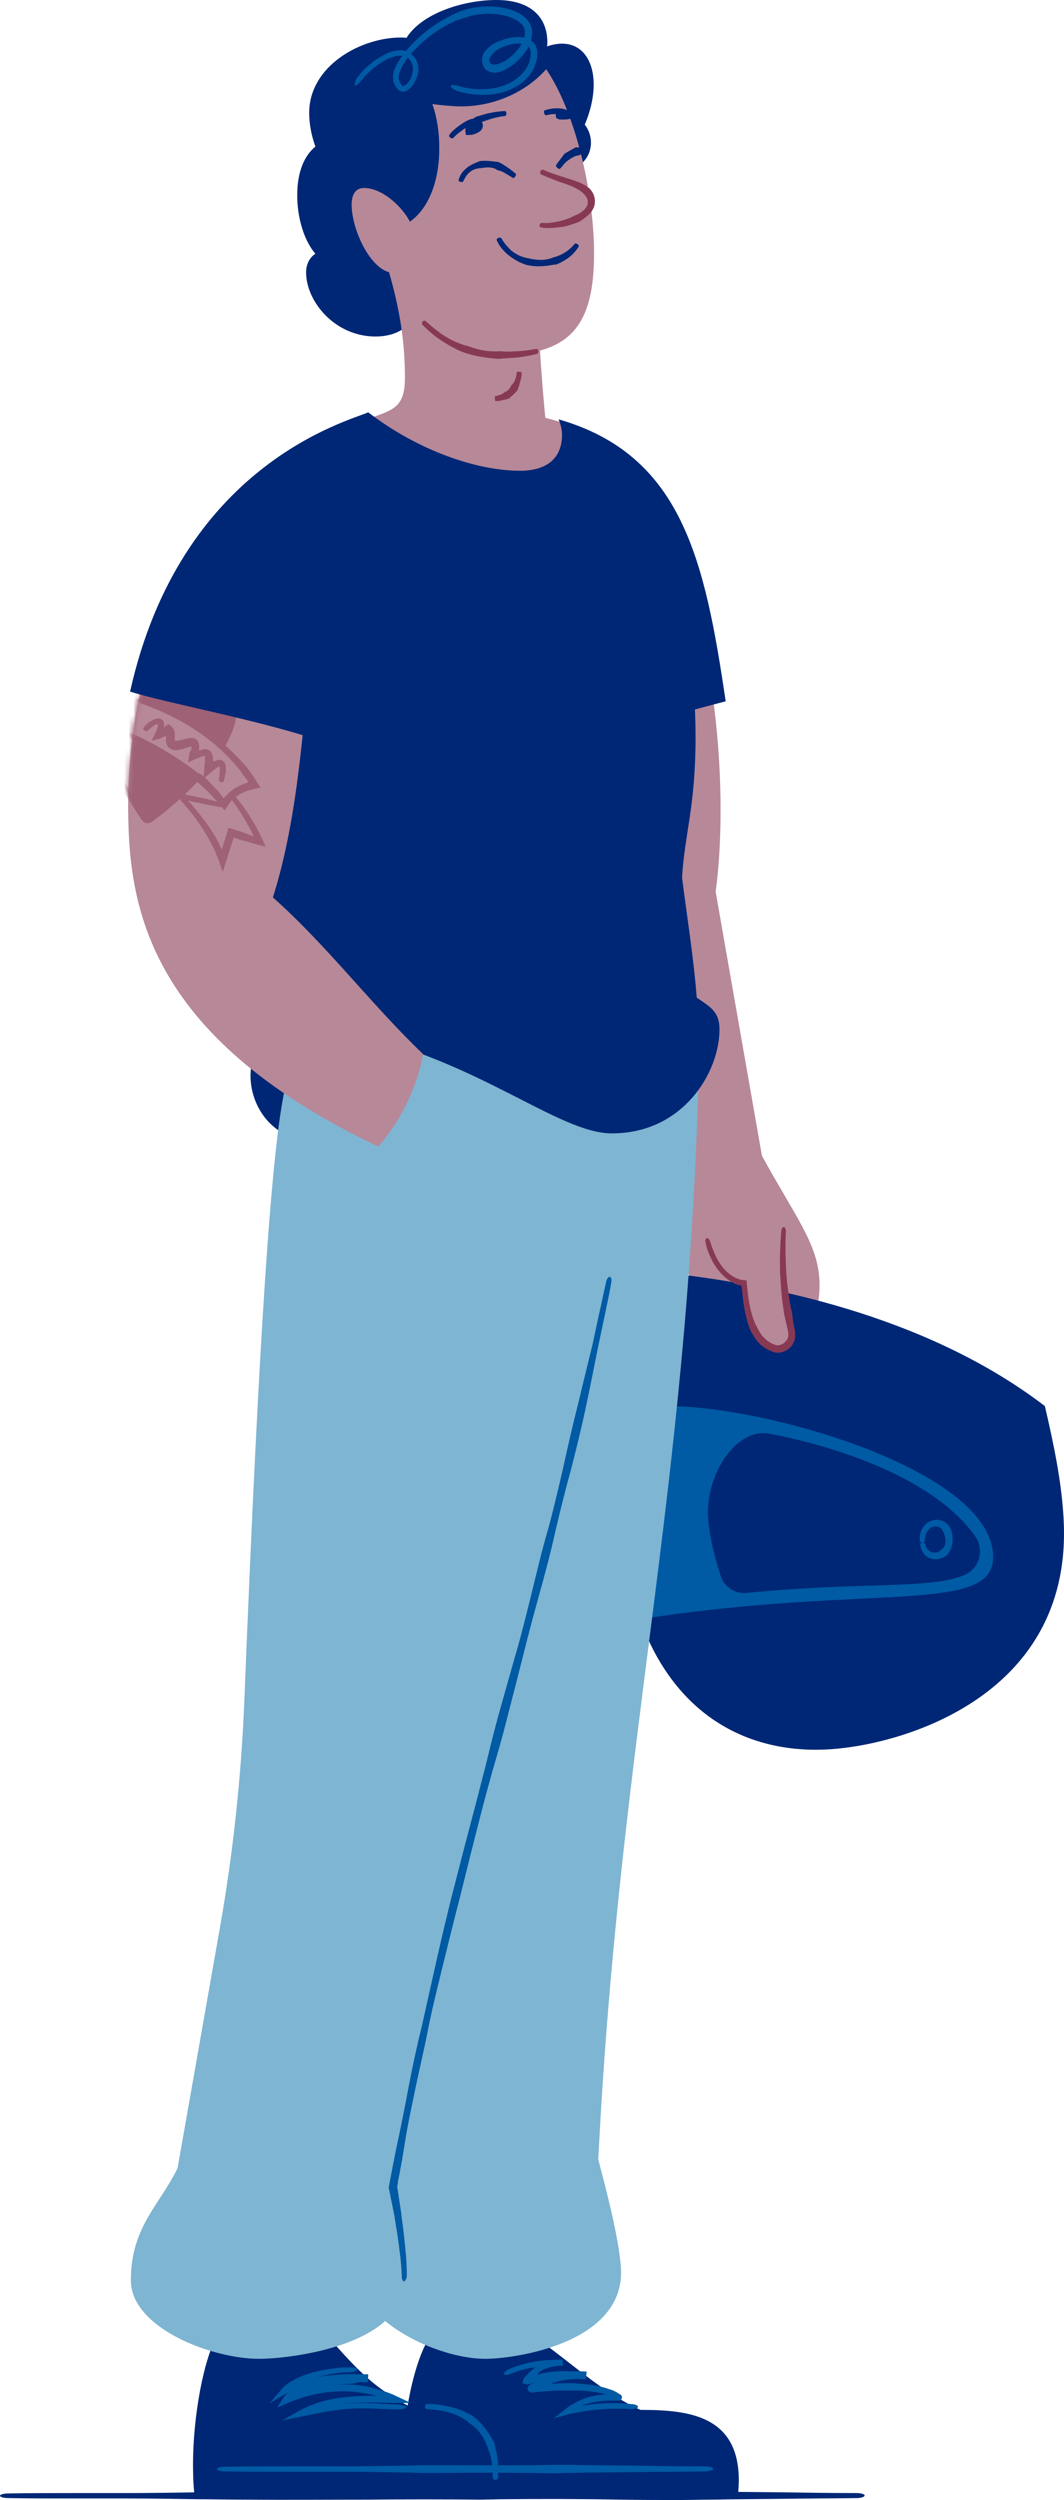 <svg width="227" height="533" viewBox="0 0 227 533" fill="none" xmlns="http://www.w3.org/2000/svg">
<path d="M125.257 92.448C121.057 89.809 116.116 89.314 111.586 87.582C111.504 87.665 111.504 87.912 111.504 88.242C111.504 88.407 112.986 102.922 114.798 102.922C118.339 102.922 124.104 97.479 126.739 95.087" fill="#B78898"/>
<path d="M169.311 292.931C173.429 283.86 175.076 278.004 174.829 273.056C174.499 265.222 169.723 259.449 162.558 246.419L152.676 190.092C152.676 190.092 156.547 165.929 149.465 133.848L124.924 144.404C124.924 144.404 118.583 198.339 145.347 252.027C145.347 252.027 141.888 271.077 151.853 277.757C151.853 277.757 144.771 292.107 169.311 292.931Z" fill="#B78898"/>
<path d="M119.163 89.397C145.515 96.984 150.374 119.416 154.821 149.517L134.233 154.96C134.233 154.96 139.092 106.385 119.163 89.397Z" fill="#002776"/>
<path d="M136.372 344.97C133.984 338.125 132.42 329.96 132.09 320.311C131.843 313.549 132.09 306.786 132.831 300.189C155.396 290.375 195.748 291.447 211.23 311.9C226.629 332.352 230.912 356.268 136.372 344.97Z" fill="#005AA4"/>
<path d="M206.041 335.651C209.088 334.166 209.994 330.29 208.018 327.486C196.242 310.992 164.536 305.797 164.454 305.714C157.454 304.148 151.113 313.467 151.031 322.291C151.031 325.919 152.184 331.115 153.748 335.981C154.489 338.372 156.878 339.857 159.348 339.609C183.889 337.135 199.041 338.95 206.041 335.651Z" fill="#002776"/>
<path d="M132.831 300.189C136.866 299.777 140.983 299.694 145.101 299.859C166.43 300.684 211.558 314.044 211.888 331.775C212.135 344.392 185.782 337.548 136.536 345.217C143.866 365.505 159.183 373.669 175.9 373.009C191.135 372.432 228.44 362.371 226.958 324.765C226.628 316.435 224.817 307.941 222.923 299.777C199.864 282.128 168.324 273.881 139.172 271.077C136.125 280.314 133.901 290.128 132.831 300.189Z" fill="#002776"/>
<path d="M200.688 330.537C200.44 330.702 200.193 330.867 199.946 330.95C199.535 331.032 199.123 331.032 198.793 330.95C198.052 330.702 197.558 330.043 197.393 329.135C197.393 328.97 197.064 328.888 196.817 328.888C196.57 328.888 196.323 329.053 196.323 329.3C196.405 330.372 197.064 331.692 198.299 332.187C198.958 332.434 199.617 332.517 200.276 332.352C200.77 332.269 201.182 332.104 201.593 331.857C201.676 331.774 201.758 331.774 201.84 331.692C202.582 331.032 202.993 330.125 203.158 329.135C203.323 328.146 203.24 327.321 202.993 326.414C202.911 326.084 202.746 325.837 202.582 325.507C202.417 325.342 202.335 325.177 202.17 325.012C201.346 324.105 199.946 323.775 198.793 324.187C197.97 324.435 197.311 325.012 196.899 325.672C196.323 326.496 196.158 327.568 196.241 328.558C196.241 328.723 196.488 328.888 196.817 328.888C197.064 328.888 197.311 328.723 197.311 328.558C197.311 327.733 197.476 326.991 197.888 326.414C198.217 325.919 198.629 325.589 199.205 325.507C199.946 325.342 200.688 325.589 201.017 326.167C201.099 326.249 201.182 326.414 201.182 326.496C201.264 326.661 201.429 326.826 201.429 327.074C201.676 327.651 201.758 328.393 201.676 328.97C201.593 329.63 201.264 330.125 200.688 330.455C200.77 330.455 200.77 330.455 200.688 330.537Z" fill="#005AA4"/>
<path d="M167.254 263.902C166.924 266.624 166.924 269.593 167.171 272.562C167.418 276.355 168.077 280.149 168.818 283.86C169.312 286.169 167.089 288.148 164.865 287.406C159.924 285.757 159.018 278.582 158.607 273.551C158.524 271.902 158.524 270.417 158.607 269.263" fill="#B78898"/>
<path d="M168.736 278.912C168.571 277.839 168.324 276.85 168.242 275.778C167.995 274.293 167.83 272.726 167.748 271.242C167.583 268.355 167.501 265.469 167.666 262.583C167.666 262.088 167.501 261.675 167.254 261.593C167.007 261.593 166.677 261.923 166.677 262.5C166.43 265.469 166.348 268.438 166.43 271.407C166.513 272.974 166.595 274.458 166.76 276.025C166.842 277.097 167.007 278.169 167.171 279.241L167.254 279.984C167.501 281.056 167.748 282.21 167.995 283.282C168.077 283.53 168.16 283.86 168.16 284.107C168.16 284.355 168.242 284.52 168.16 284.767C168.16 285.179 167.995 285.592 167.666 285.922C167.171 286.581 166.183 286.994 165.442 286.746C164.619 286.499 163.713 285.921 163.054 285.262C162.56 284.767 162.148 284.19 161.819 283.53C161.572 283.118 161.407 282.705 161.16 282.293C160.089 279.901 159.677 277.18 159.43 274.541C159.348 274.128 159.348 273.469 159.266 272.974C158.936 272.974 158.607 272.891 158.278 272.891C158.03 272.809 157.866 272.809 157.701 272.726C157.372 272.644 157.042 272.479 156.713 272.314C156.054 271.984 155.478 271.489 154.901 270.995C154.078 270.17 153.419 269.18 152.842 268.108C152.348 267.036 151.854 265.881 151.525 264.727C151.36 264.232 151.031 263.902 150.784 263.985C150.537 264.067 150.372 264.479 150.537 264.974C150.784 266.211 151.278 267.448 151.854 268.603C152.431 269.757 153.172 270.83 154.16 271.819C154.736 272.397 155.478 272.974 156.219 273.386C156.63 273.634 156.96 273.798 157.372 273.881C157.536 273.963 157.866 274.046 157.948 274.046C158.03 274.046 158.113 274.046 158.195 274.128C158.195 274.293 158.195 274.458 158.278 274.706C158.525 277.427 158.854 280.231 159.842 282.953C160.007 283.447 160.254 283.942 160.501 284.355C160.913 285.097 161.407 285.757 161.983 286.416C162.889 287.323 163.96 287.901 165.195 288.313C166.595 288.643 168.077 287.983 168.901 286.911C169.313 286.334 169.642 285.674 169.642 285.014C169.642 284.684 169.642 284.272 169.642 283.942L169.477 283.118C169.23 282.045 169.065 280.891 168.983 279.819L168.736 278.912Z" fill="#873953"/>
<path d="M118.668 23.834C123.774 24.081 126.08 27.297 126.08 30.431C126.08 33.318 124.021 36.122 120.398 36.122C119.245 36.122 117.927 35.874 116.445 35.215" fill="#002776"/>
<path d="M88.198 64.409C88.281 64.821 88.281 65.233 88.281 65.646C88.281 69.687 84.493 71.748 80.128 71.748C71.481 71.748 65.305 64.326 65.305 58.059C65.305 56.244 66.128 54.842 67.281 54.1C64.811 51.214 63.411 46.348 63.411 41.647C63.411 36.534 64.975 33.153 67.281 31.256C66.458 28.947 65.963 26.473 65.963 24.081C65.963 14.02 76.999 8 85.481 8C85.892 8 86.304 8 86.716 8.082C90.01 2.804 98.904 0 105.904 0C113.645 0 116.774 4.041 116.774 8.989C116.774 9.319 116.774 9.566 116.692 9.896C127.644 6.103 130.939 21.277 119.574 34.967L88.198 64.409Z" fill="#002776"/>
<path d="M118.011 103.087C116.117 90.634 114.964 72.408 114.964 69.522C114.964 67.79 115.046 66.141 115.293 64.409L79.471 47.09C83.835 59.625 86.388 68.862 86.388 80.573C86.388 87.665 83.176 87.418 77 89.892C77 89.892 95.941 106.221 118.011 103.087Z" fill="#B78898"/>
<path d="M87.456 47.255C85.726 43.956 81.526 40.08 77.656 40.08C75.844 40.08 75.02 41.482 75.02 43.626C75.02 48.904 78.973 57.481 83.503 58.141C85.644 63.831 93.055 75.707 106.561 75.707C121.467 75.707 126.737 69.604 126.737 54.1C126.737 40.492 122.537 23.504 116.525 14.762C111.749 20.122 104.749 22.679 98.491 22.679C96.926 22.679 94.62 22.514 92.232 22.184C93.22 24.906 93.714 28.122 93.714 31.421C93.797 37.771 91.82 44.204 87.456 47.255Z" fill="#B78898"/>
<path d="M106.889 76.449L108.372 76.367C109.113 76.284 109.772 76.284 110.513 76.202C111.83 76.037 113.23 75.789 114.548 75.459C114.795 75.377 114.877 75.129 114.877 74.8C114.795 74.552 114.548 74.305 114.383 74.387C113.066 74.635 111.748 74.8 110.431 74.882C109.772 74.882 109.031 74.965 108.372 74.965C107.878 74.965 107.383 74.965 106.889 74.882H106.56C104.584 75.047 102.525 74.717 100.631 74.057L99.642 73.728L98.984 73.563C97.831 73.15 96.678 72.738 95.607 72.078C94.866 71.666 94.125 71.171 93.384 70.594C92.478 69.934 91.654 69.192 90.831 68.45C90.666 68.285 90.337 68.367 90.172 68.532C90.007 68.697 89.925 69.027 90.09 69.192C90.913 70.099 91.819 70.841 92.725 71.583C93.466 72.161 94.207 72.656 95.031 73.15C96.101 73.81 97.254 74.47 98.49 74.965L99.148 75.212L100.219 75.542C102.278 76.119 104.419 76.367 106.56 76.531L106.889 76.449Z" fill="#873953"/>
<path d="M115.207 36.699C119.901 38.926 126.078 39.42 126.078 43.132C126.078 46.348 120.148 48.162 116.607 48.162C116.031 48.162 115.454 48.08 115.042 47.997" fill="#B78898"/>
<path d="M122.455 46.018C122.043 46.265 121.632 46.43 121.22 46.595C120.561 46.843 119.985 47.008 119.326 47.172C118.091 47.42 116.773 47.667 115.62 47.502C115.455 47.502 115.208 47.667 115.126 47.915C115.044 48.162 115.208 48.492 115.455 48.492C116.855 48.739 118.255 48.575 119.655 48.41C120.396 48.327 121.055 48.162 121.796 47.915C122.29 47.75 122.785 47.585 123.279 47.42L123.608 47.255C124.514 46.678 125.502 46.018 126.243 45.028C126.573 44.533 126.902 43.874 126.902 43.214C126.984 42.554 126.82 41.895 126.573 41.317L126.243 40.74C126.079 40.575 125.996 40.41 125.832 40.245C125.667 40.08 125.42 39.915 125.173 39.75C124.02 38.926 122.785 38.596 121.549 38.183L118.996 37.359C117.926 37.029 116.855 36.616 115.867 36.204C115.62 36.122 115.373 36.286 115.291 36.534C115.208 36.781 115.208 37.111 115.455 37.194C116.526 37.688 117.596 38.101 118.667 38.513C119.491 38.843 120.396 39.09 121.22 39.42C122.373 39.833 123.526 40.41 124.267 41.07C124.432 41.235 124.596 41.317 124.679 41.482C124.761 41.565 124.843 41.647 124.926 41.812L125.173 42.142C125.502 42.802 125.502 43.626 125.008 44.286C124.514 44.946 123.69 45.523 122.867 45.853L122.455 46.018Z" fill="#873953"/>
<path d="M106.067 36.287C106.314 36.287 106.561 36.369 106.726 36.452C107.055 36.534 107.385 36.699 107.632 36.864C108.208 37.194 108.785 37.524 109.444 37.936C109.526 38.019 109.773 37.853 109.938 37.606C110.102 37.359 110.102 37.111 110.02 37.029C109.526 36.617 108.949 36.122 108.291 35.709C107.961 35.462 107.632 35.297 107.302 35.05C107.055 34.885 106.808 34.802 106.561 34.637L106.397 34.555C105.161 34.39 104.008 34.225 102.855 34.307C102.691 34.307 102.444 34.307 102.279 34.39L101.867 34.555C101.208 34.802 100.55 35.132 99.891 35.544C99.479 35.874 99.067 36.204 98.738 36.617C98.326 37.111 97.997 37.771 97.832 38.431C97.832 38.596 97.997 38.761 98.244 38.761C98.491 38.843 98.738 38.843 98.82 38.678C99.067 38.183 99.314 37.689 99.644 37.276C99.891 36.946 100.22 36.699 100.55 36.452C101.044 36.122 101.62 35.957 102.197 35.874H102.526C102.691 35.792 102.855 35.792 103.02 35.792C103.926 35.627 105.079 35.627 105.902 36.122L106.067 36.287Z" fill="#002776"/>
<path d="M123.444 33.153C123.527 33.07 123.691 32.988 123.774 32.988C123.938 32.905 124.103 32.905 124.268 32.823C124.597 32.74 124.926 32.74 125.338 32.823C125.421 32.823 125.503 32.575 125.585 32.328C125.668 32.081 125.668 31.833 125.585 31.751C125.174 31.586 124.679 31.503 124.268 31.421C124.021 31.421 123.774 31.421 123.527 31.421C123.362 31.421 123.197 31.421 122.95 31.421H122.785C122.127 31.833 121.468 32.163 120.891 32.493C120.809 32.575 120.727 32.658 120.562 32.658L120.397 32.823L119.656 33.812C119.491 34.06 119.327 34.225 119.162 34.472C118.915 34.72 118.75 35.05 118.585 35.379C118.585 35.462 118.75 35.627 118.915 35.792C119.162 35.957 119.327 36.039 119.409 36.039C119.656 35.792 119.903 35.544 120.068 35.297C120.232 35.132 120.397 34.885 120.562 34.72C120.809 34.472 121.138 34.225 121.385 34.06L121.55 33.977C121.632 33.895 121.715 33.812 121.715 33.812C122.374 33.483 122.785 33.153 123.444 33.153Z" fill="#002776"/>
<path d="M102.442 26.225C102.772 26.06 103.019 25.895 103.348 25.813C103.842 25.648 104.336 25.483 104.83 25.318C105.736 25.071 106.724 24.823 107.713 24.741C107.877 24.741 108.042 24.493 108.042 24.163C108.042 23.916 107.877 23.669 107.713 23.669C106.642 23.751 105.572 23.834 104.583 24.081C104.007 24.163 103.513 24.328 102.936 24.493C102.525 24.576 102.195 24.741 101.783 24.823C101.701 24.823 101.619 24.906 101.536 24.906C101.042 25.236 100.548 25.566 100.054 26.06C99.56 26.473 99.148 27.38 99.313 28.204L99.395 28.782H99.972C100.795 28.782 101.207 28.617 101.783 28.369C102.113 28.204 102.36 28.04 102.689 27.71C102.854 27.462 103.019 27.132 103.019 26.802C103.019 25.73 102.03 25.153 101.289 25.236C100.63 25.318 100.136 25.483 99.642 25.73C98.984 26.06 98.407 26.473 97.831 26.885C97.089 27.462 96.431 27.957 95.854 28.782C95.772 28.947 95.854 29.277 96.101 29.359C96.348 29.524 96.595 29.524 96.678 29.442C97.172 28.864 97.913 28.287 98.489 27.875C98.984 27.462 99.56 27.132 100.136 26.885C100.548 26.72 100.96 26.638 101.207 26.638C101.289 26.638 101.372 26.72 101.372 26.72V26.802C101.289 26.802 101.536 26.802 101.454 26.802C101.454 26.802 101.289 26.802 101.289 26.72C101.289 26.72 101.289 26.72 101.207 26.72C101.125 26.802 101.042 26.968 100.795 27.05C100.466 27.215 100.054 27.38 99.807 27.38L100.466 27.957C100.466 27.71 100.466 27.462 100.795 27.215C101.125 26.968 101.536 26.72 101.948 26.555C102.278 26.308 102.36 26.225 102.442 26.225Z" fill="#002776"/>
<path d="M119.981 25.401C120.146 25.318 120.393 25.318 120.558 25.236C120.805 25.236 121.052 25.236 121.381 25.236C121.875 25.318 122.369 25.483 122.781 25.731C122.863 25.813 123.028 25.648 123.275 25.401C123.44 25.153 123.522 24.906 123.44 24.823C122.946 24.411 122.369 24.081 121.71 23.916C121.381 23.834 121.052 23.751 120.64 23.751H119.899H119.734C119.569 23.751 119.405 23.834 119.24 23.834L118.581 23.999V24.576C118.581 24.741 118.581 24.906 118.663 25.071C118.663 25.153 118.746 25.236 118.828 25.236C118.828 25.236 118.911 25.318 118.993 25.318C119.158 25.401 119.322 25.483 119.405 25.483C119.569 25.483 119.734 25.483 119.816 25.483H120.393C120.64 25.483 121.134 25.483 121.628 25.318L122.946 24.906L121.875 23.999L121.628 23.834C121.463 23.751 121.299 23.586 121.134 23.504C121.052 23.421 120.887 23.421 120.805 23.421C120.228 23.174 119.569 23.092 118.993 23.092C118.581 23.092 118.087 23.092 117.675 23.174C117.181 23.256 116.605 23.339 116.111 23.586C116.028 23.669 116.028 23.916 116.111 24.164C116.193 24.411 116.358 24.659 116.44 24.576C116.934 24.494 117.346 24.411 117.758 24.329C118.087 24.329 118.499 24.329 118.828 24.329C119.322 24.411 119.734 24.576 120.146 24.823C120.228 24.906 120.311 24.906 120.311 24.988C120.393 25.071 120.558 25.071 120.64 25.153L120.805 25.236L121.052 23.916C120.887 23.999 120.722 23.999 120.311 23.999C120.146 23.999 119.981 23.999 119.899 23.999H119.816C119.816 23.999 119.816 23.999 119.816 24.081C119.734 24.494 119.569 24.576 119.652 24.576V25.318C119.816 25.318 119.899 25.318 120.063 25.318L119.981 25.401Z" fill="#002776"/>
<path d="M118.664 56.409C119.076 56.244 119.406 56.079 119.735 55.914C120.229 55.667 120.723 55.337 121.217 55.007C122.123 54.347 122.864 53.523 123.441 52.615C123.523 52.451 123.441 52.203 123.194 52.038C122.947 51.873 122.7 51.873 122.617 51.956C122.041 52.698 121.3 53.358 120.476 53.853C120.064 54.1 119.653 54.347 119.159 54.512C118.829 54.677 118.5 54.76 118.17 54.842L117.923 54.925C116.606 55.502 115.041 55.502 113.641 55.255C113.394 55.255 113.147 55.172 112.9 55.09C112.735 55.09 112.57 55.007 112.406 55.007C111.582 54.842 110.676 54.512 109.935 54.017C109.359 53.688 108.865 53.275 108.453 52.781C107.876 52.203 107.382 51.543 106.971 50.801C106.888 50.636 106.641 50.636 106.312 50.719C106.065 50.801 105.9 51.049 105.982 51.214C106.312 52.038 106.888 52.863 107.547 53.523C108.041 54.1 108.618 54.512 109.194 54.925C110.018 55.502 110.923 55.997 111.912 56.327C112.076 56.409 112.241 56.492 112.406 56.492C112.653 56.574 112.982 56.574 113.229 56.657C114.876 56.904 116.606 56.739 118.253 56.409H118.664Z" fill="#002776"/>
<path d="M55.917 221.843C54.27 224.069 53.446 226.708 53.446 229.347C53.446 234.955 56.823 240.646 62.423 242.46L68.681 229.512L55.917 221.843Z" fill="#002776"/>
<path d="M91.986 497.786C88.28 502.981 85.81 515.846 85.81 525.743C85.81 527.969 85.974 530.031 86.221 532.01H157.455C157.537 530.856 157.62 529.784 157.62 528.794C157.62 515.104 147.079 513.785 136.867 513.785C136.785 513.785 136.703 513.785 136.62 513.785C128.22 509.909 122.126 503.888 114.385 498.445L91.986 497.786Z" fill="#002776"/>
<path d="M149.301 217.307C147.901 314.951 132.336 366.659 127.642 460.427C129.948 469.086 131.842 476.838 132.419 482.776C134.148 499.435 110.019 502.899 103.514 502.899C93.467 502.899 75.926 494.982 75.185 482.941C74.361 469.581 79.961 464.138 83.008 455.231L87.373 398.822C88.69 382.163 88.937 365.669 88.279 349.505C81.938 204.194 87.455 236.027 88.937 218.791C88.937 218.709 105.325 208.73 149.301 217.307Z" fill="#7EB5D2"/>
<path d="M118.088 505.62C117.347 505.702 116.688 505.785 115.947 505.95L115.535 506.032H115.453L115.206 506.115L114.959 506.197L114.712 506.28H114.629C114.629 506.28 114.629 506.28 114.629 506.197L114.712 506.115C114.794 506.032 114.876 505.867 115.041 505.703C115.123 505.62 115.206 505.62 115.288 505.538C115.288 505.538 115.371 505.455 115.453 505.455C115.535 505.455 115.535 505.373 115.7 505.29C116.194 505.043 116.771 504.878 117.347 504.713C118.253 504.465 119.159 504.383 120.065 504.301V503.063C116.194 503.063 112.324 503.476 108.7 505.043C107.877 505.373 107.382 505.95 107.547 506.197C107.712 506.445 108.371 506.362 109.112 506.032C112.488 504.63 116.276 504.3 120.065 504.383V503.146C119.076 503.228 118.006 503.311 116.935 503.558C116.276 503.723 115.7 503.971 115.041 504.218C114.876 504.301 114.629 504.465 114.465 504.548C114.218 504.713 114.053 504.795 113.888 504.96C113.476 505.29 113.147 505.62 112.818 505.867C112.571 506.197 112.241 506.527 111.912 506.857C111.829 506.94 111.747 507.022 111.747 507.105L111.665 507.352C111.582 507.517 111.582 507.599 111.582 507.682C111.582 507.764 111.582 507.847 111.5 507.929C111.5 508.012 111.5 508.012 111.5 508.094C111.582 508.177 111.582 508.177 111.582 508.177C111.665 508.177 111.829 508.259 111.994 508.259C112.076 508.259 112.241 508.342 112.324 508.342C112.406 508.342 112.406 508.424 112.571 508.342L112.982 508.259C113.312 508.177 113.641 508.012 113.971 507.929C114.3 507.847 114.629 507.764 114.876 507.682C115.206 507.599 115.453 507.517 115.782 507.434L116.359 507.352C117.018 507.269 117.676 507.187 118.335 507.105C118.747 507.105 119.159 507.022 119.488 507.022C121.3 506.857 123.112 507.022 125.006 507.105L125.17 505.62C123.77 505.538 122.288 505.455 120.888 505.703C119.488 505.867 118.088 506.28 116.77 506.775C116.112 507.022 115.453 507.269 114.794 507.599L113.888 508.012L113.394 508.259L113.147 508.342L113.065 508.424L112.982 508.506C112.9 508.589 112.818 508.671 112.735 508.754C112.571 508.919 112.571 509.166 112.571 509.331C112.571 509.496 112.653 509.826 113.065 509.991C113.229 510.073 113.394 510.073 113.476 510.073H113.641H113.888L114.382 509.991L115.371 509.908C116.029 509.826 116.688 509.826 117.347 509.743C118.582 509.661 119.817 509.661 121.053 509.661C121.876 509.661 122.617 509.661 123.441 509.661C125.582 509.744 127.806 509.991 129.864 510.651C130.358 510.816 130.853 511.063 131.264 511.228L131.594 511.393L131.676 511.475L132.005 510.981V510.403H131.923H131.1C129.947 510.403 128.794 510.486 127.641 510.651C126.323 510.816 125.006 511.145 123.77 511.723C122.535 512.3 121.382 512.96 120.312 513.867L118.088 515.599L120.806 514.857C121.382 514.692 121.959 514.527 122.617 514.444C126.488 513.62 130.605 513.372 134.641 513.62C135.464 513.62 136.123 513.455 136.123 513.125C136.123 512.877 135.547 512.547 134.641 512.547C130.523 512.135 126.241 512.383 122.288 513.29C121.712 513.455 121.053 513.537 120.476 513.702L120.97 514.774C121.959 514.032 123.029 513.372 124.182 512.877C125.335 512.383 126.57 512.135 127.806 511.97C128.876 511.805 129.947 511.805 131.1 511.805H131.923C132.005 511.805 131.841 511.805 132.17 511.805C132.417 511.723 132.5 511.64 132.582 511.475C132.747 511.228 132.747 510.816 132.417 510.568L132.335 510.486H132.253L132.17 510.403C132.005 510.321 131.923 510.238 131.758 510.156C131.264 509.826 130.688 509.579 130.111 509.414C127.888 508.589 125.582 508.342 123.359 508.177C122.535 508.094 121.794 508.094 120.97 508.094C119.653 508.094 118.418 508.177 117.1 508.259C116.441 508.342 115.7 508.342 115.041 508.424L114.053 508.506L113.559 508.589H113.312H113.147C113.147 508.919 113.065 507.929 113.229 509.249L113.559 509.908L113.641 509.826L113.888 509.743L114.382 509.496L115.288 509.084C115.865 508.836 116.523 508.506 117.182 508.342C119.653 507.352 122.288 507.022 124.923 507.269L125.088 505.785C123.194 505.702 121.217 505.455 119.323 505.538C118.912 505.538 118.5 505.62 118.088 505.62Z" fill="#005AA4"/>
<path d="M46.612 497.373C43.4 502.816 41.177 515.187 41.177 525.495C41.177 527.805 41.259 530.031 41.506 532.01H105.575C105.658 530.856 105.74 529.701 105.74 528.712C105.74 514.362 96.517 513.042 87.54 513.042H87.293C79.882 509.001 76.917 506.033 69.917 498.116L46.612 497.373Z" fill="#002776"/>
<path d="M139.585 217.555C123.115 328.146 99.233 379.442 83.833 466.117C85.316 473.622 86.304 481.127 86.304 486.158C86.304 500.095 61.846 502.899 55.258 502.899C45.128 502.899 27.917 496.301 27.917 486.158C27.917 474.777 34.093 470.076 37.882 462.241L46.94 410.863C49.74 394.946 51.469 378.782 52.128 362.618C58.634 198.587 62.175 237.76 65.799 216.977C65.799 216.895 87.127 205.184 139.585 217.555Z" fill="#7EB5D2"/>
<path d="M86.797 485.168C86.797 482.116 86.468 479.147 86.138 476.178C85.974 474.612 85.727 473.127 85.562 471.56L85.068 468.344C84.986 467.602 84.821 466.859 84.739 466.117C84.821 465.787 84.903 465.457 84.903 465.128C85.315 463.066 85.727 460.839 86.138 458.365C86.797 453.829 87.785 449.293 88.691 444.923C89.597 440.634 90.668 436.181 91.491 431.81C92.48 427.027 93.715 422.161 94.868 417.46C95.856 413.502 96.844 409.378 97.915 405.337L100.303 395.771C101.703 390.245 103.103 384.555 104.667 379.029L104.997 377.792C106.15 373.916 107.303 369.875 108.291 365.917L110.35 357.917C110.761 356.185 111.256 354.454 111.667 352.722C112.656 348.763 113.726 344.722 114.797 340.846C116.114 336.145 117.432 331.28 118.502 326.414C119.491 322.208 120.561 317.837 121.714 313.714C122.867 309.26 124.02 304.56 125.008 299.941L126.079 294.746C126.655 292.024 127.149 289.303 127.726 286.581L128.961 280.726C129.455 278.252 130.032 275.778 130.443 273.221C130.526 272.726 130.361 272.232 130.114 272.232C129.867 272.149 129.537 272.561 129.373 273.056C128.796 275.53 128.302 278.087 127.726 280.478C127.314 282.458 126.902 284.355 126.49 286.334L124.514 294.416C124.102 296.148 123.691 297.797 123.279 299.529C122.126 304.065 121.055 308.765 120.067 313.301C119.079 317.507 118.091 321.796 116.938 326.002C115.538 330.785 114.385 335.733 113.232 340.434C112.244 344.392 111.256 348.433 110.103 352.392L108.62 357.587C107.879 360.226 107.138 362.865 106.397 365.504L105.903 367.319C104.997 370.7 104.173 374.164 103.35 377.463L103.02 378.7C101.62 384.307 100.056 389.998 98.656 395.441C97.832 398.657 97.009 401.791 96.185 405.007C95.197 409.048 94.209 413.172 93.303 417.213C92.232 421.914 91.162 426.779 90.091 431.562C89.021 435.933 88.032 440.387 87.209 444.758C86.385 449.211 85.48 453.747 84.491 458.283C83.997 460.757 83.586 462.901 83.174 465.045L82.927 466.365L83.421 468.839C83.668 469.911 83.833 470.983 84.08 472.055C84.327 473.622 84.574 475.106 84.821 476.673C85.233 479.56 85.644 482.529 85.727 485.498C85.727 485.992 85.974 486.405 86.303 486.405C86.55 486.075 86.797 485.662 86.797 485.168Z" fill="#005AA4"/>
<path d="M76.915 507.764H78.48L78.562 506.197C76.832 506.197 75.103 506.115 73.374 506.197C70.08 506.362 66.868 506.775 63.656 507.764C62.503 508.177 61.35 508.589 60.28 509.249L61.103 510.238C62.586 508.589 64.892 507.599 67.197 506.94C68.35 506.61 69.503 506.362 70.739 506.115C71.315 506.032 71.974 505.95 72.55 505.867C73.127 505.785 73.703 505.785 74.362 505.785C75.433 505.785 76.421 505.373 76.256 505.043C76.174 504.795 75.35 504.713 74.28 504.713C73.703 504.713 73.044 504.713 72.385 504.795C71.727 504.878 71.15 504.96 70.492 505.043C69.256 505.208 68.021 505.455 66.786 505.785C65.55 506.115 64.397 506.527 63.245 507.105C62.092 507.682 60.939 508.342 60.033 509.414L57.48 512.383L60.856 510.403C61.845 509.826 62.915 509.414 64.068 509.084C67.033 508.177 70.162 507.929 73.374 507.764C75.021 507.682 76.75 507.847 78.397 507.929L78.48 506.362H76.832H75.268C72.715 506.527 70.08 506.775 67.527 507.352C66.209 507.599 64.974 508.012 63.739 508.589C62.503 509.166 61.268 509.908 60.445 511.228L59.127 513.29L61.433 512.3C65.303 510.651 69.503 509.744 73.621 509.826C75.186 509.826 76.75 510.073 78.233 510.321C79.221 510.486 80.209 510.733 81.197 511.063C82.185 511.393 83.091 511.723 83.997 512.135L84.326 510.733C79.715 510.816 74.938 510.568 70.162 511.64C67.856 512.135 65.633 512.96 63.574 514.114L60.28 516.011L63.986 515.269C65.797 514.939 67.527 514.527 69.338 514.197C71.809 513.785 74.362 513.455 76.997 513.455C79.632 513.455 82.185 513.62 84.821 513.702C85.891 513.702 86.715 513.455 86.715 513.207C86.715 512.96 85.891 512.712 84.821 512.63C82.185 512.547 79.55 512.3 76.915 512.3C74.28 512.3 71.562 512.547 69.009 513.042C67.197 513.372 65.468 513.702 63.656 514.114L64.068 515.187C66.044 514.114 68.103 513.372 70.327 512.877C74.856 511.97 79.468 512.218 84.162 512.3H87.621L84.491 510.816C83.503 510.321 82.515 509.991 81.444 509.661C80.456 509.331 79.468 509.084 78.48 508.836C76.832 508.506 75.186 508.342 73.538 508.342C69.174 508.259 64.809 509.249 60.774 510.981L61.68 512.053C62.256 511.146 63.245 510.486 64.397 509.991C65.468 509.496 66.703 509.166 67.939 508.919C70.409 508.424 72.962 508.259 75.515 508.177L76.915 507.764Z" fill="#005AA4"/>
<path d="M106.809 532.835C115.127 532.753 123.774 532.753 132.256 532.918C136.868 533 141.067 533 144.938 533C147.161 533 149.303 532.918 151.526 532.918C153.502 532.918 155.561 532.835 157.538 532.835L166.267 532.753C171.784 532.67 177.22 532.67 182.737 532.588C183.725 532.588 184.466 532.34 184.466 532.01C184.466 531.763 183.725 531.516 182.737 531.516C177.22 531.516 171.702 531.433 166.185 531.351L157.538 531.268C155.561 531.268 153.502 531.186 151.526 531.186C149.303 531.186 147.161 531.103 144.938 531.103C140.985 531.103 136.868 531.103 132.174 531.186C123.691 531.351 115.127 531.268 106.809 531.268H102.445C94.374 531.351 86.139 531.268 78.234 531.268C69.669 531.186 60.775 531.103 52.046 531.268C48.834 531.268 45.54 531.351 42.328 531.351C37.223 531.433 32.035 531.516 26.929 531.516C23.223 531.516 19.517 531.516 15.811 531.516C11.2 531.516 6.423 531.516 1.729 531.598C0.741 531.598 0 531.846 0 532.093C0 532.34 0.741 532.588 1.729 532.588C6.423 532.67 11.282 532.67 15.894 532.67C19.6 532.67 23.305 532.67 27.011 532.67C32.199 532.67 37.305 532.753 42.493 532.835C45.705 532.835 48.999 532.918 52.211 532.918C60.94 533 69.834 532.918 78.398 532.918C86.386 532.835 94.539 532.835 102.609 532.918L106.809 532.835Z" fill="#002776"/>
<path d="M119.574 89.727C129.209 96.242 138.35 105.891 141.974 117.024C146.174 129.972 148.397 143.415 148.397 157.104C148.397 172.031 146.009 178.052 145.515 187.123C146.586 195.618 147.986 204.112 148.644 212.689C151.362 214.586 153.503 215.575 153.503 219.451C153.503 228.523 145.844 241.636 130.527 241.636C119.08 241.636 102.198 226.049 74.117 220.029L57.976 215.658C51.305 185.804 54.023 141.023 54.023 141.023C54.023 141.023 54.105 130.137 62.011 111.829C69.834 93.52 78.564 87.913 78.564 87.913C89.434 96.242 101.951 100.365 110.928 100.365C117.022 100.365 119.904 97.397 119.904 92.696C119.904 91.706 119.657 90.552 119.163 89.397C119.163 89.397 119.327 89.48 119.574 89.727Z" fill="#002776"/>
<path d="M66.621 135.745C64.727 153.311 63.821 173.681 58.221 191.329C69.751 201.555 79.139 214.091 90.256 224.729C90.256 224.729 88.856 235.12 80.703 244.44C30.469 220.606 27.34 192.154 27.34 171.372C27.34 147.62 34.916 132.446 34.916 132.446" fill="#B78898"/>
<mask id="mask0_43_1909" style="mask-type:luminance" maskUnits="userSpaceOnUse" x="27" y="132" width="37" height="61">
<path d="M27.34 171.289C27.34 177.804 27.669 185.144 29.646 192.814L56.163 183.989L63.904 139.538L34.916 132.281C34.998 132.363 27.34 147.538 27.34 171.289Z" fill="white"/>
</mask>
<g mask="url(#mask0_43_1909)">
<path d="M31.292 175.495C39.774 169.145 49.821 159.413 49.821 151.414C49.821 146.053 46.28 142.507 42.327 142.507C39.692 142.507 36.81 144.074 34.586 147.62C34.01 146.218 32.857 140.775 29.069 140.775C24.951 140.775 21.41 148.363 21.41 151.909C21.328 159.661 26.516 168.568 31.292 175.495Z" fill="#9F6175"/>
</g>
<mask id="mask1_43_1909" style="mask-type:luminance" maskUnits="userSpaceOnUse" x="27" y="132" width="37" height="61">
<path d="M27.34 171.289C27.34 177.804 27.669 185.144 29.646 192.814L56.163 183.989L63.904 139.538L34.916 132.281C34.998 132.363 27.34 147.538 27.34 171.289Z" fill="white"/>
</mask>
<g mask="url(#mask1_43_1909)">
<path d="M21.987 146.466C21.246 148.28 20.587 150.259 20.67 152.321C20.752 155.208 21.493 157.929 22.481 160.568C24.293 165.516 27.093 170.052 29.975 174.423C30.469 175.165 31.128 175.66 31.375 175.495C31.622 175.33 31.375 174.588 30.881 173.846C28.081 169.475 25.446 164.939 23.717 160.073C22.811 157.517 22.234 154.96 22.152 152.321C22.07 150.589 22.728 148.775 23.47 147.126C23.634 146.713 23.881 146.383 24.046 145.971C24.705 144.734 25.446 143.579 26.434 142.755C27.422 141.848 28.575 141.353 29.728 141.6C30.881 141.848 31.705 142.837 32.363 143.992C32.693 144.569 32.94 145.229 33.187 145.889L33.763 147.538C34.011 148.115 34.175 148.692 34.422 149.187C34.999 148.363 35.575 147.455 36.234 146.631C36.646 146.136 36.975 145.806 37.387 145.394C38.128 144.651 39.034 144.074 39.94 143.744C41.093 143.25 42.328 143.167 43.481 143.414C44.222 143.579 44.963 143.827 45.622 144.239C47.516 145.394 48.669 147.538 48.998 149.765C49.41 152.074 48.834 154.383 47.928 156.527C46.61 159.661 44.387 162.465 42.081 165.021C39.116 168.238 35.822 171.207 32.281 174.011C31.54 174.588 31.128 175.165 31.293 175.413C31.458 175.66 32.199 175.413 32.94 174.835C36.563 172.114 39.94 169.062 42.987 165.764C45.293 163.125 47.598 160.321 49.081 157.022C50.151 154.795 50.81 152.074 50.398 149.517C50.069 146.961 48.751 144.404 46.446 142.837C45.622 142.342 44.798 141.93 43.81 141.683C42.246 141.353 40.681 141.6 39.281 142.177C38.128 142.672 37.14 143.332 36.234 144.157C35.822 144.569 35.328 145.064 35.081 145.476C34.999 145.559 34.916 145.724 34.834 145.806L34.752 145.641L34.587 145.311C34.34 144.651 34.011 143.909 33.681 143.25C33.269 142.59 32.858 141.93 32.281 141.353C31.705 140.775 30.963 140.281 30.058 140.116C29.234 139.951 28.246 139.951 27.505 140.281C27.093 140.446 26.764 140.61 26.352 140.858C26.022 141.105 25.693 141.353 25.364 141.6C24.211 142.672 23.305 143.909 22.564 145.229C22.317 145.559 22.152 146.053 21.987 146.466Z" fill="#9F6175"/>
</g>
<mask id="mask2_43_1909" style="mask-type:luminance" maskUnits="userSpaceOnUse" x="27" y="132" width="37" height="61">
<path d="M27.34 171.289C27.34 177.804 27.669 185.144 29.646 192.814L56.163 183.989L63.904 139.538L34.916 132.281C34.998 132.363 27.34 147.538 27.34 171.289Z" fill="white"/>
</mask>
<g mask="url(#mask2_43_1909)">
<path d="M28.821 149.27C38.62 152.156 48.585 158.754 54.102 167.496C51.55 167.99 48.997 169.392 47.597 171.619C44.714 167.825 38.95 161.723 23.715 155.043" fill="#B78898"/>
</g>
<mask id="mask3_43_1909" style="mask-type:luminance" maskUnits="userSpaceOnUse" x="27" y="132" width="37" height="61">
<path d="M27.34 171.289C27.34 177.804 27.669 185.144 29.646 192.814L56.163 183.989L63.904 139.538L34.916 132.281C34.998 132.363 27.34 147.538 27.34 171.289Z" fill="white"/>
</mask>
<g mask="url(#mask3_43_1909)">
<path d="M42.244 164.856C41.256 164.032 40.185 163.289 39.114 162.547C37.55 161.475 35.985 160.486 34.42 159.578C31.373 157.847 28.244 156.362 25.032 154.96C24.456 154.713 23.88 154.713 23.797 154.96C23.715 155.207 24.044 155.62 24.621 155.867C27.75 157.352 30.879 158.919 33.844 160.733C35.409 161.64 36.891 162.63 38.291 163.702C39.279 164.444 40.267 165.186 41.256 166.011L41.914 166.588C42.903 167.33 43.809 168.238 44.714 169.145C45.126 169.557 45.538 170.052 46.032 170.547L46.361 170.877L46.855 171.454C47.185 171.866 47.514 172.361 47.926 172.773C48.255 172.279 48.585 171.784 48.914 171.289C48.997 171.207 49.079 171.042 49.161 170.959C49.244 170.877 49.244 170.877 49.326 170.794L49.655 170.464C50.067 170.052 50.561 169.722 51.055 169.392C52.208 168.732 52.785 168.485 55.585 167.908C55.42 167.66 55.255 167.413 55.091 167.166L53.938 165.351L53.114 164.197C52.785 163.702 52.373 163.289 51.961 162.795C49.738 160.321 47.267 158.094 44.632 156.197C42.738 154.795 40.679 153.558 38.62 152.404C35.985 151.002 33.185 149.765 30.303 148.94C29.727 148.775 29.15 148.857 29.068 149.105C28.985 149.352 29.397 149.765 29.974 149.929C32.773 150.919 35.491 152.074 38.044 153.476C40.103 154.548 41.997 155.785 43.891 157.187C46.444 159.084 48.832 161.31 50.808 163.784C51.138 164.197 51.55 164.691 51.797 165.104L52.62 166.176C52.95 166.671 52.867 166.588 52.95 166.671L53.032 166.753L52.867 166.836L52.62 166.918L52.126 167.083C51.467 167.33 50.808 167.66 50.232 167.99C49.655 168.32 49.079 168.815 48.585 169.31L48.173 169.722L47.926 169.97C47.844 170.052 47.844 170.134 47.761 170.217C47.679 170.217 47.679 170.052 47.597 170.052L47.185 169.475C46.773 168.98 46.361 168.485 45.867 167.99C44.961 167.001 44.056 166.093 43.067 165.186L42.244 164.856Z" fill="#9F6175"/>
</g>
<mask id="mask4_43_1909" style="mask-type:luminance" maskUnits="userSpaceOnUse" x="27" y="132" width="37" height="61">
<path d="M27.34 171.289C27.34 177.804 27.669 185.144 29.646 192.814L56.163 183.989L63.904 139.538L34.916 132.281C34.998 132.363 27.34 147.538 27.34 171.289Z" fill="white"/>
</mask>
<g mask="url(#mask4_43_1909)">
<path d="M51.882 179.206L55.67 180.278L56.493 180.526L56.658 180.608H56.74L56.576 180.196L55.835 178.629L55.093 177.144L54.599 176.237C53.364 174.011 51.964 171.866 50.317 169.97C49.988 169.64 49.576 169.475 49.411 169.722C49.164 169.887 49.246 170.299 49.493 170.629C51.058 172.609 52.294 174.753 53.446 176.897L53.858 177.722L53.941 177.969L54.023 178.216V178.299H53.941L53.776 178.216L53.446 178.052C53.446 178.052 53.117 177.969 52.952 177.887L52.294 177.639L51.717 177.392L50.646 177.062L48.999 176.567L48.752 176.485C48.67 176.485 48.67 176.65 48.67 176.732L48.505 177.227L48.258 178.134L47.929 179.206C47.352 181.02 47.435 180.938 47.27 181.185L47.188 180.855L47.105 180.691C47.105 180.608 47.105 180.691 46.941 180.361C46.694 179.783 46.364 179.124 46.035 178.546C45.788 178.134 45.541 177.804 45.376 177.474C44.058 175.413 42.658 173.598 41.094 171.784L40.682 171.289L40.353 170.959L40.188 170.794C40.105 170.712 40.188 170.629 40.27 170.712L40.682 170.794L40.847 170.877C41.752 171.042 42.658 171.207 43.564 171.454C44.635 171.619 45.705 171.866 46.776 172.031C47.188 172.114 47.599 171.949 47.682 171.701C47.764 171.454 47.435 171.124 47.023 171.042C45.952 170.794 44.882 170.547 43.894 170.299C42.658 170.052 41.505 169.805 40.27 169.557L39.529 169.392C38.953 169.31 38.706 169.475 38.459 169.475C38.376 169.475 38.376 169.475 38.294 169.557C38.211 169.64 38.211 169.805 38.211 169.805L38.376 170.217L38.459 170.464V170.547C38.459 170.629 38.541 170.629 38.623 170.712L39.2 171.372L40.27 172.609C41.752 174.423 43.07 176.32 44.223 178.299C44.388 178.629 44.635 179.041 44.8 179.371C45.129 179.948 45.458 180.526 45.705 181.103C45.788 181.185 46.035 181.763 46.117 182.093C46.282 182.505 46.447 182.835 46.611 183.33C46.941 184.154 47.188 185.061 47.517 185.886C48.176 183.824 48.835 181.763 49.493 179.701L49.823 178.711C49.823 178.629 49.823 178.546 49.905 178.546L49.988 178.629H50.07L50.317 178.711L51.388 179.124L51.882 179.206Z" fill="#9F6175"/>
</g>
<mask id="mask5_43_1909" style="mask-type:luminance" maskUnits="userSpaceOnUse" x="27" y="132" width="37" height="61">
<path d="M27.34 171.289C27.34 177.804 27.669 185.144 29.646 192.814L56.163 183.989L63.904 139.538L34.916 132.281C34.998 132.363 27.34 147.538 27.34 171.289Z" fill="white"/>
</mask>
<g mask="url(#mask5_43_1909)">
<path d="M40.352 161.145C40.269 161.64 40.187 162.053 40.104 162.547C40.681 162.3 41.257 162.053 41.751 161.805C41.998 161.723 42.328 161.558 42.575 161.475L42.987 161.31L43.234 161.228C43.398 161.228 43.563 161.145 43.563 161.145H43.645C43.728 161.228 43.728 161.228 43.728 161.393C43.728 161.475 43.728 161.723 43.728 161.888C43.728 161.97 43.728 162.135 43.728 162.382C43.728 162.547 43.728 162.795 43.645 162.96C43.563 163.702 43.563 164.444 43.481 165.186C43.481 165.434 43.481 165.764 43.481 165.929L44.881 164.774C45.21 164.527 45.457 164.279 45.787 164.032C45.951 163.949 46.116 163.784 46.198 163.702C46.363 163.62 46.528 163.537 46.445 163.537C46.528 163.455 46.775 163.372 46.857 163.62C46.94 163.62 46.94 164.279 46.857 164.774C46.857 165.269 46.775 165.764 46.693 166.341C46.693 166.506 46.857 166.671 47.187 166.753C47.434 166.836 47.763 166.671 47.763 166.506C47.845 166.011 48.01 165.434 48.093 164.939C48.175 164.692 48.175 164.362 48.175 164.114C48.175 163.867 48.175 163.372 48.093 162.96C47.928 162.547 47.681 162.218 47.269 162.053C46.857 161.888 46.363 162.053 45.951 162.218C45.704 162.3 45.704 162.3 45.704 162.3H45.622H45.54H45.457V162.218C45.457 162.135 45.457 162.135 45.457 162.135C45.457 162.135 45.457 162.135 45.457 161.97C45.457 161.723 45.457 161.475 45.375 161.145C45.21 160.568 44.881 159.991 44.387 159.826C44.14 159.743 43.81 159.661 43.563 159.743C43.234 159.743 43.069 159.826 42.904 159.908L42.575 159.991H42.493L42.328 160.073L42.41 159.908L42.493 159.743V159.579V159.249C42.493 159.001 42.493 158.589 42.328 158.259C42.081 157.599 41.34 157.269 40.681 157.352C40.104 157.352 39.775 157.517 39.363 157.599C38.952 157.682 38.622 157.764 38.293 157.847C37.963 157.929 37.551 157.929 37.387 157.929C37.304 157.929 37.304 157.929 37.304 157.847C37.304 157.764 37.304 157.599 37.304 157.434C37.304 157.187 37.304 157.104 37.304 156.61C37.304 155.785 36.975 155.125 36.481 154.795L36.151 154.548L35.904 154.383L34.175 155.702C33.928 155.867 33.763 155.95 33.516 156.032L34.422 157.022C34.505 156.692 34.669 156.362 34.752 156.032C34.834 155.62 34.916 155.373 34.999 154.795C35.081 154.218 34.916 153.723 34.505 153.393C34.093 153.063 33.516 153.146 33.022 153.311C32.858 153.393 32.693 153.476 32.528 153.558C32.363 153.641 32.281 153.723 32.199 153.723C31.952 153.888 31.787 153.971 31.622 154.136C31.21 154.465 30.881 154.795 30.634 155.125C30.469 155.29 30.552 155.538 30.799 155.702C30.963 155.867 31.293 155.95 31.375 155.867C31.705 155.62 32.034 155.29 32.363 155.043C32.528 154.96 32.693 154.795 32.858 154.713L33.105 154.548L33.187 154.465C33.352 154.383 33.434 154.383 33.599 154.465C33.681 154.548 33.681 154.713 33.681 154.878C33.681 154.96 33.516 155.373 33.434 155.62C33.352 155.95 33.187 156.197 33.022 156.527L32.363 157.929L33.928 157.517C34.258 157.434 34.587 157.269 34.916 157.104L35.246 156.939H35.328H35.41C35.41 156.939 35.41 156.939 35.41 157.022C35.41 157.104 35.41 157.104 35.41 157.187C35.41 157.104 35.41 157.434 35.41 157.599C35.41 157.847 35.41 158.094 35.493 158.424C35.575 158.754 35.74 159.166 36.069 159.414C36.316 159.661 36.728 159.826 37.14 159.908C37.799 159.991 38.293 159.826 38.704 159.743C39.116 159.661 39.446 159.496 39.775 159.414C40.104 159.331 40.516 159.166 40.681 159.166C40.763 159.166 40.846 159.166 40.846 159.249C40.846 159.331 40.846 159.331 40.846 159.414V159.661L40.763 159.991C40.516 160.156 40.352 160.651 40.352 161.145Z" fill="#9F6175"/>
</g>
<path d="M78.563 87.913C74.198 89.809 38.54 99.046 27.752 147.456C35.658 149.93 54.764 153.393 67.775 157.764L78.563 87.913Z" fill="#002776"/>
<path d="M107.632 83.624C107.55 83.707 107.467 83.789 107.303 83.871C107.138 83.954 106.973 84.119 106.809 84.119C106.479 84.284 106.067 84.366 105.656 84.449C105.573 84.449 105.573 84.696 105.573 85.026C105.573 85.273 105.656 85.521 105.738 85.521C106.232 85.521 106.726 85.438 107.138 85.356C107.385 85.273 107.632 85.191 107.879 85.191C108.044 85.109 108.208 85.109 108.373 85.026H108.538C109.114 84.449 109.691 84.036 110.185 83.459C110.267 83.377 110.35 83.294 110.432 83.129L110.514 82.882C110.679 82.469 110.844 81.975 110.926 81.562C111.008 81.232 111.091 80.903 111.173 80.655C111.255 80.243 111.338 79.831 111.255 79.418C111.255 79.336 111.008 79.253 110.761 79.253C110.514 79.253 110.267 79.253 110.267 79.336C110.185 79.665 110.185 79.995 110.103 80.325C110.02 80.573 109.938 80.82 109.855 81.067C109.691 81.397 109.526 81.727 109.279 81.975L109.114 82.14C109.032 82.222 109.032 82.305 108.95 82.387C108.703 82.964 108.291 83.377 107.632 83.624Z" fill="#873953"/>
<path d="M104.994 11.628C105.488 10.968 106.311 10.391 107.217 10.061C108.123 9.649 109.029 9.402 109.935 9.319C111.252 9.154 112.735 9.484 113.064 10.474C113.311 10.968 113.229 11.628 113.147 12.288C113.064 12.948 112.817 13.607 112.488 14.185C111.252 16.494 108.782 17.978 106.147 18.638C103.511 19.215 100.629 19.133 97.994 18.391C97.088 18.143 96.264 17.978 96.182 18.308C96.017 18.556 96.759 19.133 97.747 19.463C100.547 20.288 103.594 20.452 106.476 19.875C109.358 19.215 112.241 17.648 113.723 14.845C114.135 14.102 114.382 13.36 114.547 12.535C114.629 12.123 114.629 11.711 114.629 11.298C114.629 10.886 114.546 10.391 114.382 9.979C114.052 9.072 113.147 8.412 112.323 8.164C111.5 7.917 110.676 7.835 109.852 7.917C108.7 8 107.629 8.329 106.558 8.742C105.488 9.154 104.5 9.731 103.676 10.721C103.264 11.133 102.935 11.711 102.853 12.37C102.77 13.113 102.935 13.937 103.429 14.597C103.923 15.257 104.829 15.504 105.57 15.504C106.97 15.422 108.041 14.762 109.029 14.102C110.017 13.443 110.841 12.618 111.582 11.711C112.323 10.803 112.982 9.814 113.311 8.577C113.641 7.422 113.641 5.938 112.899 4.783C112.158 3.629 111.088 2.969 110.017 2.474C108.947 1.979 107.794 1.732 106.723 1.567C105.57 1.402 104.5 1.32 103.347 1.402C102.935 1.402 102.523 1.402 102.194 1.484L101.041 1.649C100.3 1.732 99.559 1.979 98.735 2.227C98.241 2.392 97.829 2.557 97.335 2.804C96.841 2.969 96.429 3.216 95.935 3.464C93.465 4.701 91.241 6.268 89.265 8.082C87.288 9.979 85.394 11.958 84.241 14.597C83.829 15.504 83.665 16.824 84.077 17.813C84.324 18.308 84.571 18.886 85.147 19.298C85.477 19.463 85.888 19.628 86.218 19.545C86.629 19.463 86.876 19.298 87.124 19.133C88.029 18.391 88.524 17.483 88.935 16.494C89.1 15.999 89.265 15.504 89.265 14.927C89.265 14.35 89.182 13.772 89.018 13.278C88.523 11.958 87.288 10.886 85.888 10.721C84.488 10.639 83.171 11.051 82.1 11.628C79.794 12.783 77.818 14.432 76.336 16.411C75.677 17.236 75.594 18.143 75.841 18.226C76.088 18.308 76.583 17.731 77.159 17.071C78.641 15.257 80.535 13.69 82.594 12.618C83.665 12.123 84.735 11.793 85.806 11.876C86.794 11.958 87.618 12.7 87.947 13.69C88.194 14.432 88.112 15.257 87.865 16.081C87.618 16.906 87.124 17.731 86.465 18.143C86.135 18.391 85.971 18.391 85.806 18.226C85.559 18.061 85.394 17.731 85.23 17.401C84.9 16.576 85.065 15.917 85.394 15.009C86.382 12.783 88.194 10.721 90.171 8.989C92.147 7.257 94.288 5.773 96.676 4.701C97.088 4.453 97.5 4.288 97.912 4.206C98.323 4.041 98.735 3.876 99.147 3.794C99.806 3.629 100.547 3.299 101.206 3.216L102.276 3.051C102.606 3.051 103.017 2.969 103.347 2.969C105.406 2.804 107.547 3.134 109.358 3.876C110.264 4.288 111.088 4.866 111.582 5.525C112.076 6.268 112.076 7.175 111.829 8.082C111.252 9.896 109.77 11.628 108.041 12.783C107.217 13.36 106.229 13.772 105.406 13.772C104.994 13.772 104.747 13.607 104.582 13.443C104.417 13.195 104.335 12.865 104.417 12.535C104.582 12.206 104.747 11.876 104.994 11.628Z" fill="#005AA4"/>
<path d="M120.234 527.227C122.21 527.227 124.105 527.144 126.081 527.144L134.481 527.062C139.834 526.98 145.104 526.98 150.457 526.897C151.363 526.897 152.186 526.65 152.186 526.32C152.186 526.072 151.445 525.825 150.457 525.825C145.104 525.825 139.751 525.743 134.398 525.66L126.081 525.578C124.105 525.578 122.21 525.495 120.234 525.495H118.834C110.681 525.66 102.281 525.578 94.211 525.578H90.011L87.294 525.66C82.353 525.743 77.329 525.825 72.388 525.825C68.765 525.825 65.224 525.825 61.6 525.825C57.153 525.825 52.541 525.825 47.93 525.907C47.024 525.907 46.283 526.155 46.283 526.402C46.283 526.65 47.024 526.897 47.93 526.897C52.541 526.98 57.153 526.98 61.6 526.98C65.141 526.98 68.765 526.98 72.306 526.98C77.329 526.98 82.27 527.062 87.294 527.144L89.929 527.227H94.129C102.199 527.144 110.517 527.145 118.752 527.309L120.234 527.227Z" fill="#005AA4"/>
<path d="M104.009 521.619L104.421 522.856C104.668 523.434 104.75 524.093 104.832 524.671C105.162 525.825 105.079 527.062 105.162 528.299C105.162 528.547 105.409 528.712 105.738 528.712C105.985 528.712 106.232 528.547 106.232 528.299C106.232 526.98 106.397 525.743 106.15 524.423C106.068 523.763 106.068 523.104 105.821 522.444L105.491 521.042C105.491 520.959 105.409 520.795 105.409 520.712C104.421 518.898 103.268 517.166 101.703 515.764L100.88 515.104C100.715 515.022 100.468 514.857 100.303 514.774C99.727 514.527 99.233 514.197 98.656 513.95C98.08 513.785 97.503 513.455 96.927 513.372C96.103 513.125 95.197 512.96 94.374 512.795C93.303 512.63 92.15 512.465 91.08 512.548C90.833 512.548 90.668 512.795 90.668 513.125C90.668 513.372 90.833 513.62 91.08 513.62C92.15 513.702 93.138 513.785 94.209 513.95C95.033 514.115 95.774 514.279 96.597 514.609C97.174 514.774 97.668 515.022 98.162 515.269C98.656 515.516 99.15 515.846 99.562 516.094C99.727 516.176 99.891 516.341 99.974 516.506L100.715 517.001C102.115 518.073 103.268 519.64 103.844 521.372C104.009 521.454 104.009 521.537 104.009 521.619Z" fill="#005AA4"/>
</svg>
